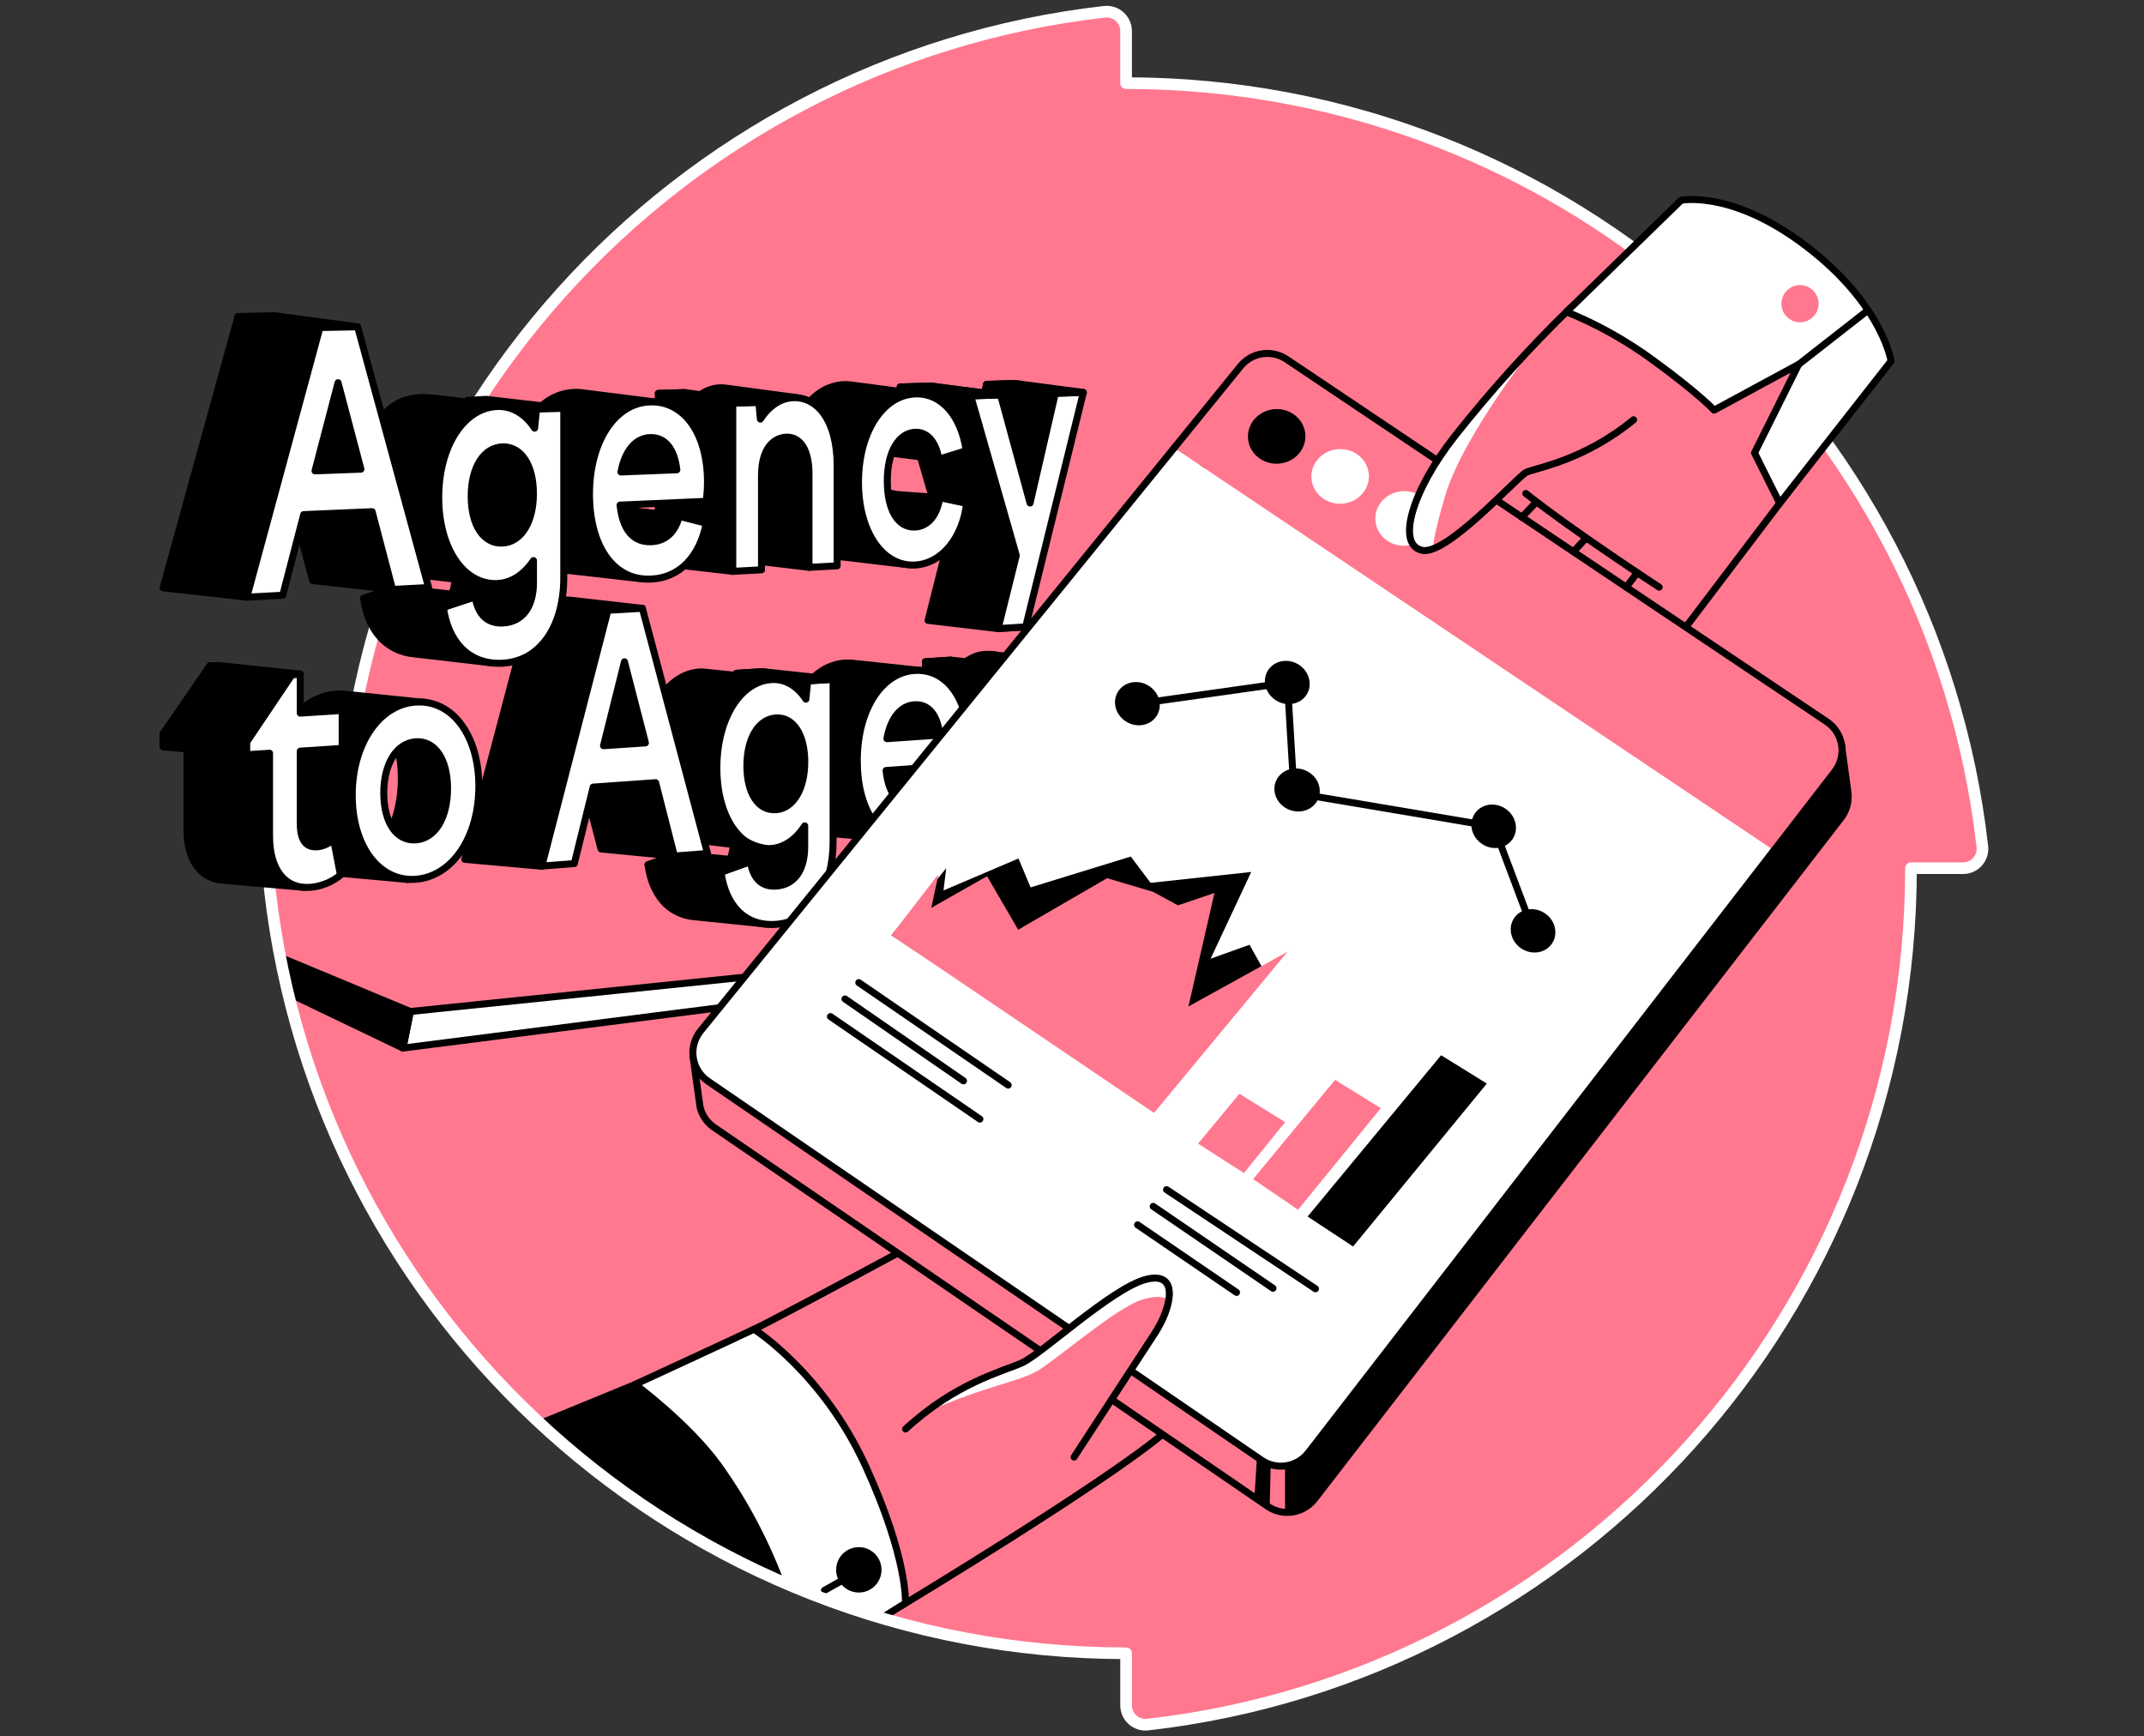 <svg width="368" height="298" viewBox="0 0 368 298" fill="none" xmlns="http://www.w3.org/2000/svg">
<rect x="0" y="0" width="368" height="298" fill="#333333" stroke="none"/>
<path d="M193.284 14.264V5.345C193.285 4.877 193.188 4.414 192.999 3.985C192.81 3.557 192.532 3.174 192.185 2.86C191.837 2.546 191.428 2.309 190.983 2.164C190.537 2.019 190.067 1.969 189.601 2.018C115.842 10.387 58.548 72.997 58.548 149H49.643C49.175 148.999 48.712 149.096 48.283 149.286C47.855 149.476 47.472 149.754 47.158 150.101C46.844 150.449 46.607 150.859 46.462 151.304C46.317 151.75 46.268 152.221 46.316 152.686C54.678 226.438 117.281 283.736 193.284 283.736V292.655C193.282 293.123 193.378 293.586 193.567 294.014C193.756 294.443 194.033 294.826 194.38 295.14C194.728 295.454 195.137 295.691 195.582 295.836C196.027 295.981 196.498 296.031 196.963 295.982C270.725 287.613 328.005 224.999 328.005 149H336.928C337.396 149.002 337.859 148.905 338.288 148.716C338.716 148.528 339.1 148.251 339.414 147.903C339.728 147.556 339.966 147.147 340.111 146.702C340.257 146.257 340.307 145.786 340.258 145.321C331.889 71.566 269.276 14.268 193.273 14.268" fill="#FF788F"/>
<path d="M109.02 237.605L93 244.179L113 260.5C113 260.5 129.5 270 136.5 271.951C135.985 269.351 135.294 266.373 134.371 263.003C130.027 247.139 109.02 237.605 109.02 237.605Z" fill="black"/>
<path d="M93 244.179L109.02 237.605C109.02 237.605 130.027 247.139 134.371 263.003C135.241 266.179 135.905 269.008 136.41 271.5" stroke="black" stroke-width="1.2" stroke-linecap="round" stroke-linejoin="round"/>
<path d="M154.745 275.561C154.745 275.561 189.324 254.702 199.524 246.157C209.723 237.612 214.851 233.354 214.851 233.354L176.596 202.878C176.596 202.878 134.288 225.895 128.984 228.341C125.495 229.955 154.745 275.561 154.745 275.561Z" fill="#FF788F" stroke="black" stroke-width="1.2" stroke-linecap="round" stroke-linejoin="round"/>
<path d="M129.422 228.121C129.422 228.121 141.258 235.612 148.577 251.616C155.896 267.62 155.41 275.137 155.41 275.137L151.5 277.569L140.5 274C140.5 274 136.5 272.5 133.871 271.186C131.688 265.438 128.378 258.572 123.402 251.616C118.281 244.46 109.016 237.59 109.016 237.59C109.016 237.59 127.254 229.178 129.422 228.121Z" fill="white"/>
<path d="M133.8 271C131.617 265.29 128.324 258.497 123.402 251.616C118.281 244.46 109.016 237.59 109.016 237.59C109.016 237.59 127.254 229.178 129.422 228.121C129.422 228.121 141.258 235.612 148.577 251.616C155.896 267.62 155.41 275.137 155.41 275.137L151.5 277.569" stroke="black" stroke-width="1.2" stroke-linecap="round" stroke-linejoin="round"/>
<path d="M147.412 272.709C149.231 272.709 150.706 271.234 150.706 269.415C150.706 267.596 149.231 266.121 147.412 266.121C145.592 266.121 144.117 267.596 144.117 269.415C144.117 271.234 145.592 272.709 147.412 272.709Z" fill="black" stroke="black" stroke-width="1.2" stroke-linecap="round" stroke-linejoin="round"/>
<path d="M144.632 271.185L141.506 272.943" stroke="black" stroke-width="1.2" stroke-linecap="round" stroke-linejoin="round"/>
<path d="M70.427 173.596L69.165 179.872L138.133 171.078V166.637L70.427 173.596Z" fill="white" stroke="black" stroke-width="1.2" stroke-linecap="round" stroke-linejoin="round"/>
<path d="M70.427 173.596L48.5 164.469L49.613 170.5L69.165 179.872L70.427 173.596Z" fill="black"/>
<path d="M48.5 164.469L70.427 173.596L69.165 179.872L49.5 170.446" stroke="black" stroke-width="1.2" stroke-linecap="round" stroke-linejoin="round"/>
<path d="M193.284 14.264V5.345C193.285 4.877 193.188 4.414 192.999 3.985C192.81 3.557 192.532 3.174 192.185 2.86C191.837 2.546 191.428 2.309 190.983 2.164C190.537 2.019 190.067 1.969 189.601 2.018C115.842 10.387 58.548 72.997 58.548 149H49.643C49.175 148.999 48.712 149.096 48.283 149.286C47.855 149.476 47.472 149.754 47.158 150.101C46.844 150.449 46.607 150.859 46.462 151.304C46.317 151.75 46.268 152.221 46.316 152.686C54.678 226.438 117.281 283.736 193.284 283.736V292.655C193.282 293.123 193.378 293.586 193.567 294.014C193.756 294.443 194.033 294.826 194.38 295.14C194.728 295.454 195.137 295.691 195.582 295.836C196.027 295.981 196.498 296.031 196.963 295.982C270.725 287.613 328.005 224.999 328.005 149H336.928C337.396 149.002 337.859 148.905 338.288 148.716C338.716 148.528 339.1 148.251 339.414 147.903C339.728 147.556 339.966 147.147 340.111 146.702C340.257 146.257 340.307 145.786 340.258 145.321C331.889 71.566 269.276 14.268 193.273 14.268" stroke="white" stroke-width="2" stroke-linecap="round" stroke-linejoin="round"/>
<path d="M226.008 111.396L218.883 109.932L213.999 110.245L213.503 112.353L204.49 110.849L199.319 111.177L207.195 137.923L204.052 150.381L214.603 151.374L219.272 150.993L221.077 137.88L226.008 111.396Z" fill="black" stroke="black" stroke-width="1.2" stroke-linecap="round" stroke-linejoin="round"/>
<path d="M215.031 111.986L220.02 130.072L224.314 111.396L229.082 111.094L219.275 150.989L214.6 151.374L217.667 138.966L209.986 112.317L215.031 111.986Z" fill="white" stroke="black" stroke-width="1.2" stroke-linecap="round" stroke-linejoin="round"/>
<path d="M213.999 110.245L218.883 109.932L229.082 111.094L224.314 111.396L213.999 110.245Z" fill="black" stroke="black" stroke-width="1.2" stroke-linecap="round" stroke-linejoin="round"/>
<path d="M199.319 111.177L204.49 110.849L215.031 111.986L209.982 112.31L199.319 111.177Z" fill="black" stroke="black" stroke-width="1.2" stroke-linecap="round" stroke-linejoin="round"/>
<path d="M204.803 129.579L193.974 128.447C193.492 131.349 193.305 119.006 193.787 121.952L199.542 121.743C199.29 120.089 208.126 122.552 207.511 121.279L201.581 112.288L190.791 111.072C190.459 111.051 190.125 111.051 189.792 111.072C184.167 111.432 180.009 117.852 180.009 126.235C180.009 134.086 183.671 139.678 188.774 139.934L199.516 140.994V137.941L206.709 132.018C207.705 130.335 204.548 131.791 204.803 129.579Z" fill="black" stroke="black" stroke-width="1.2" stroke-linecap="round" stroke-linejoin="round"/>
<path d="M193.971 128.45L198.589 129.277L209.302 130.41L204.803 129.583L193.971 128.45Z" fill="black" stroke="black" stroke-width="1.2" stroke-linecap="round" stroke-linejoin="round"/>
<path d="M198.517 120.365L193.787 121.955L204.623 123.124L209.23 121.552L198.517 120.365Z" fill="black" stroke="black" stroke-width="1.2" stroke-linecap="round" stroke-linejoin="round"/>
<path d="M200.721 112.292C205.13 112.015 208.371 115.751 209.23 121.549L204.623 123.124C204.156 120.193 202.71 118.589 200.685 118.725C197.966 118.905 196.01 122.063 196.01 127.019C196.01 131.975 197.862 134.812 200.617 134.607C202.897 134.442 204.339 132.471 204.807 129.572L209.306 130.399C208.662 136.085 205.206 140.62 200.653 140.969C195.208 141.386 191.198 135.625 191.198 127.346C191.194 119.024 195.24 112.64 200.721 112.292Z" fill="white" stroke="black" stroke-width="1.2" stroke-linecap="round" stroke-linejoin="round"/>
<path d="M175.158 139.959L182.987 141.782L185.264 141.606L185.947 119.466C185.947 117.974 177.542 120.186 177.316 118.984C176.338 114.032 172.335 112.097 169.08 112.306C166.958 112.439 165.02 113.744 163.502 116.064L163.236 113.288L158.852 113.568V141.62L170.454 142.742L172.543 140.584L175.158 139.959Z" fill="black" stroke="black" stroke-width="1.2" stroke-linecap="round" stroke-linejoin="round"/>
<path d="M169.037 113.241L170.263 112.353L181.301 113.597L175.169 119.466L174.237 118.459L169.037 113.241Z" fill="black" stroke="black" stroke-width="1.2" stroke-linecap="round" stroke-linejoin="round"/>
<path d="M170.436 114.834L174.708 114.564L174.967 117.327C176.449 115.007 178.337 113.73 180.405 113.59C184.361 113.342 187.648 117.111 187.648 124.739V141.433L182.973 141.793V126.159C182.973 122.059 181.426 120.045 179.251 120.2C177.316 120.333 175.158 122.027 175.158 126.702V142.379L170.439 142.739L170.436 114.834Z" fill="white" stroke="black" stroke-width="1.2" stroke-linecap="round" stroke-linejoin="round"/>
<path d="M158.83 113.568L163.214 113.291L174.708 114.554L170.436 114.827L164.926 118.729L158.83 113.568Z" fill="black" stroke="black" stroke-width="1.2" stroke-linecap="round" stroke-linejoin="round"/>
<path d="M166.109 134.866L161.689 133.845L149.889 132.64C150.03 130.964 154.381 130.022 154.381 130.022C154.536 128.943 163.372 129.162 163.372 128.155C163.372 125.077 164.153 125.015 163.149 122.915L158.183 115.082L146.674 113.859C146.133 113.786 145.586 113.766 145.042 113.802C139.154 114.162 134.972 120.768 134.972 129.36C134.972 137.272 138.381 142.94 144.139 143.174L156.007 144.328V141.199L166.109 134.866Z" fill="black" stroke="black" stroke-width="1.2" stroke-linecap="round" stroke-linejoin="round"/>
<path d="M147.145 130.554C147.145 121.995 151.206 115.449 156.953 115.068C162.481 114.708 166.304 119.945 166.304 128.04C166.302 129.11 166.228 130.178 166.081 131.237L152.087 132.234C152.54 136.582 154.468 138.348 157.187 138.15C159.668 137.966 161.096 136.236 161.697 133.834L166.117 134.855C164.987 140.534 161.729 143.965 157.176 144.325C150.904 144.796 147.145 138.948 147.145 130.554ZM152.231 126.771L161.315 126.149C160.902 122.653 159.362 120.793 156.953 120.952C154.763 121.099 152.911 123.016 152.231 126.771Z" fill="white" stroke="black" stroke-width="1.2" stroke-linecap="round" stroke-linejoin="round"/>
<path d="M139.755 144.731C141.852 142.138 140.021 140.797 140.021 136.502L138.633 116.848L130.865 115.269L126.409 115.553L126.373 115.913L121.446 115.402C120.983 115.326 120.514 115.302 120.047 115.33C114.598 115.69 110.473 122.092 110.473 130.522C110.473 138.952 114.598 144.735 120.047 144.317C122.37 144.141 124.413 142.681 125.901 140.419V143.983C125.949 145.414 125.649 146.836 125.028 148.126C124.208 149.687 118.583 148.126 116.378 146.587L111.228 148.41C111.875 153.366 114.681 157.042 119.435 157.354L131.447 158.588L139.758 151.636L139.755 144.731Z" fill="black" stroke="black" stroke-width="1.2" stroke-linecap="round" stroke-linejoin="round"/>
<path d="M132.407 116.632C134.756 116.485 136.831 117.711 138.327 119.988L138.633 116.859L142.995 116.582V144.4C142.995 152.075 139.474 158.117 133.285 158.627C127.725 159.084 124.47 155.143 123.769 149.68L128.804 147.881C129.268 150.798 130.775 152.265 133.281 152.068C136.396 151.819 138.122 149.309 138.122 145.292V141.731C136.684 143.99 134.666 145.443 132.397 145.619C127.063 146.026 123.046 140.185 123.046 131.816C123.039 123.365 127.074 116.959 132.407 116.632ZM133.177 138.969C136.14 138.754 138.133 135.438 138.133 130.744C138.133 126.051 136.14 123.019 133.177 123.214C130.214 123.408 128.196 126.67 128.196 131.442C128.196 136.146 130.17 139.182 133.177 138.959V138.969Z" fill="white" stroke="black" stroke-width="1.2" stroke-linecap="round" stroke-linejoin="round"/>
<path d="M111.224 148.414L116.375 146.59L128.815 147.856L123.776 149.669L111.224 148.414Z" fill="black" stroke="black" stroke-width="1.2" stroke-linecap="round" stroke-linejoin="round"/>
<path d="M126.409 115.553L130.864 115.269L142.992 116.571L138.633 116.848L126.409 115.553Z" fill="white" stroke="black" stroke-width="1.2" stroke-linecap="round" stroke-linejoin="round"/>
<path d="M114.379 132.654L106.826 132.115L112.49 129.281L110.257 104.405L97.519 102.966L91.448 103.326L79.781 147.482L92.98 148.666L96.756 143.447L99.597 133.09L99.86 133.072L103.158 145.695L115.745 146.925L118.227 144.728L114.379 132.654Z" fill="black" stroke="black" stroke-width="1.2" stroke-linecap="round" stroke-linejoin="round"/>
<path d="M104.345 104.735L110.257 104.397L121.446 146.475L115.749 146.91L112.537 134.323L101.813 135.082L98.576 148.205L92.998 148.633L104.345 104.735ZM110.782 127.497L107.186 113.575L103.589 127.982L110.782 127.497Z" fill="white" stroke="black" stroke-width="1.2" stroke-linecap="round" stroke-linejoin="round"/>
<path d="M66.187 144.08C64.964 141.753 63.31 139.063 63.31 135.013C63.31 131.992 68.345 127.9 67.338 125.663L72.786 120.545L59.508 119.171C58.936 119.1 58.358 119.083 57.782 119.121C51.308 119.531 46.554 126.368 46.554 135.2C46.554 143.576 50.783 149.482 56.674 149.723L69.945 150.927L68.618 144.558L66.187 144.08Z" fill="black" stroke="black" stroke-width="1.2" stroke-linecap="round" stroke-linejoin="round"/>
<path d="M66.187 144.08C67.888 141.3 68.884 137.682 68.884 133.633C68.925 130.896 68.395 128.18 67.327 125.659L72.775 120.542C72.775 120.542 79.073 131.374 79.073 140.207C79.073 148.583 69.93 150.928 69.93 150.928L68.603 144.559L66.187 144.08Z" fill="black" stroke="black" stroke-width="1.2" stroke-linecap="round" stroke-linejoin="round"/>
<path d="M82.191 134.938C82.191 143.692 77.627 150.421 71.376 150.899C65.126 151.377 60.458 145.299 60.458 136.46C60.458 127.677 65.093 120.887 71.376 120.488C77.659 120.089 82.191 126.239 82.191 134.938ZM65.87 136.082C65.87 141.16 68.075 144.386 71.376 144.141C74.678 143.897 76.818 140.369 76.818 135.312C76.818 130.313 74.66 127.087 71.376 127.303C68.093 127.519 65.87 131.058 65.87 136.082Z" fill="white" stroke="black" stroke-width="1.2" stroke-linecap="round" stroke-linejoin="round"/>
<path d="M52.082 152.28L50.977 147.853L48.122 126.975L44.907 126.184V120.491L37.513 120.948V114.215L36.02 114.305L28.007 125.961V128.162L32.086 127.889V142.185C32.086 147.55 34.376 150.798 38.217 151.057L52.082 152.28Z" fill="black" stroke="black" stroke-width="1.2" stroke-linecap="round" stroke-linejoin="round"/>
<path d="M37.513 120.962L44.907 120.491L58.731 121.933L51.549 122.39L37.513 120.962Z" fill="black" stroke="black" stroke-width="1.2" stroke-linecap="round" stroke-linejoin="round"/>
<path d="M50.1 115.78L51.538 115.69V122.387L58.731 121.93V128.432L51.538 128.911V141.311C51.538 144.368 52.617 145.461 54.473 145.325C55.383 145.26 56.25 144.843 57.282 144.181L58.433 150.191C56.973 151.379 55.193 152.107 53.319 152.28C48.928 152.618 46.266 149.288 46.266 143.458V129.267L42.31 129.529V127.346L50.1 115.78Z" fill="white" stroke="black" stroke-width="1.2" stroke-linecap="round" stroke-linejoin="round"/>
<path d="M36.016 114.305L37.513 114.215L51.549 115.693L50.096 115.78L36.016 114.305Z" fill="black" stroke="black" stroke-width="1.2" stroke-linecap="round" stroke-linejoin="round"/>
<path d="M28.007 125.965L42.317 127.346V129.529L28.007 128.162V125.965Z" fill="black" stroke="black" stroke-width="1.2" stroke-linecap="round" stroke-linejoin="round"/>
<path d="M28.007 125.965L42.317 127.346L50.096 115.78L36.016 114.305L28.007 125.965Z" fill="black" stroke="black" stroke-width="1.2" stroke-linecap="round" stroke-linejoin="round"/>
<path d="M175.446 91.371L178.021 87.613L181.135 67.495L174.223 65.808L169.325 65.959L168.965 67.495L159.744 66.25L154.504 66.412L162.477 93.867L159.298 106.469L171.31 107.879L176.046 107.584L175.446 91.371Z" fill="black" stroke="black" stroke-width="1.2" stroke-linecap="round" stroke-linejoin="round"/>
<path d="M171.748 67.779L176.801 86.333L181.139 67.491L185.947 67.362L176.046 107.58L171.313 107.879L174.439 95.317L166.616 67.937L171.748 67.779Z" fill="white" stroke="black" stroke-width="1.2" stroke-linecap="round" stroke-linejoin="round"/>
<path d="M166.613 67.937L154.504 66.412L159.744 66.25L171.745 67.779L166.613 67.937Z" fill="black" stroke="black" stroke-width="1.2" stroke-linecap="round" stroke-linejoin="round"/>
<path d="M169.325 65.959L174.223 65.808L185.936 67.347L181.135 67.495L169.325 65.959Z" fill="black" stroke="black" stroke-width="1.2" stroke-linecap="round" stroke-linejoin="round"/>
<path d="M154.504 73.501L150.825 77.503L161.146 78.809L162.567 76.878L158.586 73.051L154.504 73.501Z" fill="black" stroke="black" stroke-width="1.2" stroke-linecap="round" stroke-linejoin="round"/>
<path d="M158.614 93.205L162.258 87.091L161.341 85.412L153.939 84.865L149.231 83.905C148.742 86.854 151.03 75.101 151.03 75.101C150.81 73.641 153.263 72.993 152.763 71.807L158.204 67.674L145.833 66.034C145.545 66.013 145.254 66.002 144.955 66.009C139.201 66.186 134.932 72.634 134.932 81.237C134.932 89.03 138.453 94.737 143.412 95.446L155.32 96.849L155.05 93.612L151.738 91.173C151.889 90.94 152.037 90.699 152.173 90.454L158.614 93.205Z" fill="black" stroke="black" stroke-width="1.2" stroke-linecap="round" stroke-linejoin="round"/>
<path d="M157.151 67.606C161.664 67.473 164.969 71.397 165.85 77.342L161.132 78.809C160.654 75.802 159.175 74.116 157.1 74.188C154.31 74.285 152.296 77.464 152.296 82.542C152.296 87.62 154.198 90.58 157.025 90.454C159.359 90.343 160.837 88.365 161.315 85.419L165.908 86.386C165.25 92.173 161.722 96.719 157.064 96.967C151.472 97.266 147.354 91.252 147.354 82.754C147.354 74.195 151.522 67.775 157.151 67.606Z" fill="white" stroke="black" stroke-width="1.2" stroke-linecap="round" stroke-linejoin="round"/>
<path d="M136.755 68.236L124.837 66.642C124.447 66.573 124.05 66.542 123.654 66.552C121.449 66.617 119.435 67.89 117.849 70.253L117.572 67.376L112.99 67.516V96.59L125.776 98.057L126.401 94.906V95.877L138.856 97.363L139.935 73.893C139.935 72.094 131.167 74.972 130.839 73.587L136.755 68.236Z" fill="black" stroke="black" stroke-width="1.2" stroke-linecap="round" stroke-linejoin="round"/>
<path d="M125.776 69.185L130.242 69.048L130.512 71.925C132.059 69.581 134.026 68.329 136.176 68.253C140.273 68.117 143.689 72.105 143.689 79.949V97.111L138.856 97.366V81.28C138.856 77.057 137.248 74.946 134.986 75.025C132.947 75.097 130.706 76.784 130.706 81.607V97.791L125.776 98.053V69.185Z" fill="white" stroke="black" stroke-width="1.2" stroke-linecap="round" stroke-linejoin="round"/>
<path d="M116.587 88.623L103.751 87.095C103.478 88.149 102.482 85.656 105.909 84.185C110.534 82.182 119.935 83.326 119.453 79.434L112.904 69.041L100.353 67.459C100.13 67.422 99.903 67.394 99.676 67.372H99.633C99.295 67.343 98.955 67.333 98.615 67.343C92.379 67.53 87.956 74.281 87.956 83.261C87.956 91.342 91.408 97.24 97.238 97.873L109.98 99.312L111.293 96.658L117.281 93.996C118.223 92.565 116.177 90.652 116.587 88.623Z" fill="black" stroke="black" stroke-width="1.2" stroke-linecap="round" stroke-linejoin="round"/>
<path d="M108.513 88.275L103.751 87.095L116.587 88.624L121.237 89.8L108.513 88.275Z" fill="black" stroke="black" stroke-width="1.2" stroke-linecap="round" stroke-linejoin="round"/>
<path d="M101.183 84.797C101.183 75.871 105.499 69.16 111.588 68.973C117.418 68.8 121.435 74.346 121.435 82.733C121.432 83.838 121.353 84.943 121.197 86.038L106.427 86.681C106.905 91.22 108.944 93.112 111.822 92.972C114.447 92.842 115.95 91.087 116.583 88.62L121.233 89.796C120.054 95.64 116.623 99.121 111.822 99.38C105.179 99.729 101.183 93.55 101.183 84.797ZM106.578 81.003L116.177 80.625C115.742 76.986 114.116 75.007 111.573 75.097C109.272 75.177 107.308 77.115 106.585 81.003H106.578Z" fill="white" stroke="black" stroke-width="1.2" stroke-linecap="round" stroke-linejoin="round"/>
<path d="M93.469 75.932L92.081 70.214L80.288 68.721V69.056C80.288 69.056 73.559 68.041 71.901 68.236C70.973 68.305 70.059 68.498 69.183 68.811C64.727 70.609 61.605 76.446 61.605 83.873C61.605 92.285 65.503 98.007 71.139 98.593L78.12 99.395C77.832 102.991 75.994 105.185 72.872 105.369C70.125 105.527 68.474 103.955 67.963 100.887L62.418 102.686C63.112 107.868 66.093 111.774 71.128 112.223L84.367 113.755V110.698L91.559 109.033C93.433 106.85 93.469 95.64 93.469 95.64V75.932V75.932Z" fill="black" stroke="black" stroke-width="1.2" stroke-linecap="round" stroke-linejoin="round"/>
<path d="M80.299 68.721L83.464 68.537L96.756 70.073L92.092 70.217L80.299 68.721Z" fill="black" stroke="black" stroke-width="1.2" stroke-linecap="round" stroke-linejoin="round"/>
<path d="M85.409 69.764C87.927 69.689 90.16 71.044 91.764 73.479L92.092 70.213L96.767 70.073V99.129C96.767 107.141 93.005 113.392 86.373 113.813C80.382 114.172 76.865 109.986 76.106 104.225L81.551 102.427C82.054 105.498 83.676 107.07 86.373 106.915C89.718 106.721 91.57 104.128 91.57 99.927V96.205C90.006 98.535 87.862 100.013 85.42 100.143C79.666 100.445 75.307 94.209 75.307 85.398C75.296 76.54 79.662 69.94 85.409 69.764ZM86.237 93.205C89.419 93.054 91.559 89.638 91.559 84.729C91.559 79.758 89.419 76.579 86.237 76.691C83.054 76.802 80.874 80.161 80.874 85.171C80.874 90.123 83 93.36 86.237 93.205Z" fill="white" stroke="black" stroke-width="1.2" stroke-linecap="round" stroke-linejoin="round"/>
<path d="M81.54 102.434L67.974 100.887L62.428 102.685L72.635 107.738L76.095 104.225L81.54 102.434Z" fill="black" stroke="black" stroke-width="1.2" stroke-linecap="round" stroke-linejoin="round"/>
<path d="M40.85 54.328L47.072 54.177L61.389 56.087L54.908 56.213L40.85 54.328Z" fill="black" stroke="black" stroke-width="1.2" stroke-linecap="round" stroke-linejoin="round"/>
<path d="M40.85 54.328L54.912 56.209L60.749 63.445L69.74 101.031L67.374 101.157L53.657 99.632L50.042 86.099L42.386 102.48L28 100.876L40.85 54.328Z" fill="black" stroke="black" stroke-width="1.2" stroke-linecap="round" stroke-linejoin="round"/>
<path d="M54.912 56.212L61.386 56.087L73.567 100.833L67.377 101.16L63.874 87.814L52.125 88.318L48.528 102.157L42.368 102.484L54.912 56.212ZM61.947 80.517L58.026 65.678L54.07 80.812L61.947 80.517Z" fill="white" stroke="black" stroke-width="1.2" stroke-linecap="round" stroke-linejoin="round"/>
<path d="M118.845 71.141L112.99 67.52L117.569 67.379L130.239 69.048L125.772 69.185L118.845 71.141Z" fill="black" stroke="black" stroke-width="1.2" stroke-linecap="round" stroke-linejoin="round"/>
<path d="M120.877 144.343L131.375 145.594C129.681 145.328 128.089 144.613 126.765 143.523C124.776 141.771 124.934 141.688 124.934 141.688L120.877 144.343Z" fill="black" stroke="black" stroke-width="1.2" stroke-linecap="round" stroke-linejoin="round"/>
<path d="M283.18 70.857C297.249 62.923 311.883 56.216 312.357 60.658C312.832 65.099 310.886 75.842 306.603 77.939C302.32 80.035 283.18 70.857 283.18 70.857Z" fill="#FF788F"/>
<path d="M318.493 69.203L287.618 109.914" stroke="black" stroke-width="1.2" stroke-linecap="round" stroke-linejoin="round"/>
<path d="M317.216 136.28L317.159 135.776L316.022 127.476L313.979 131.378L221.911 69.599C220.682 68.773 219.189 68.437 217.725 68.657C216.261 68.877 214.932 69.636 213.999 70.785L122.147 183.828L118.989 181.505C118.989 181.505 120.068 189.525 120.151 189.938V189.967C120.487 191.401 121.349 192.657 122.568 193.484L217.596 258.525C218.845 259.38 220.375 259.725 221.87 259.489C223.366 259.253 224.715 258.454 225.641 257.256L316.008 140.347C316.9 139.188 317.33 137.738 317.216 136.28V136.28Z" fill="#FF788F" stroke="black" stroke-width="1.2" stroke-linecap="round" stroke-linejoin="round"/>
<path d="M304.492 145.918L224.565 249.318C223.64 250.518 222.29 251.318 220.794 251.554C219.297 251.791 217.766 251.445 216.517 250.588L121.507 185.551C120.831 185.087 120.258 184.489 119.825 183.794C119.391 183.098 119.107 182.32 118.989 181.509C118.872 180.698 118.924 179.872 119.141 179.082C119.359 178.292 119.738 177.555 120.255 176.919L201.556 76.846L304.492 145.918Z" fill="white"/>
<path d="M304.492 145.918L224.565 249.318C223.64 250.518 222.29 251.318 220.794 251.554C219.297 251.791 217.766 251.445 216.517 250.588L121.507 185.551C120.831 185.087 120.258 184.489 119.825 183.794C119.391 183.098 119.107 182.32 118.989 181.509C118.872 180.698 118.924 179.872 119.141 179.082C119.359 178.292 119.738 177.555 120.255 176.919L201.556 76.846" stroke="black" stroke-width="1.2" stroke-linecap="round" stroke-linejoin="round"/>
<path d="M314.936 132.41L304.506 145.918L201.556 76.845L212.92 62.851C213.852 61.7 215.181 60.94 216.646 60.72C218.11 60.501 219.604 60.838 220.832 61.665L313.537 123.854C314.213 124.306 314.788 124.892 315.228 125.575C315.668 126.259 315.962 127.026 316.093 127.828C316.225 128.63 316.189 129.451 315.99 130.239C315.791 131.027 315.432 131.766 314.936 132.41Z" fill="#FF788F"/>
<path d="M304.506 145.918L314.936 132.41C315.432 131.766 315.791 131.027 315.99 130.239C316.189 129.451 316.225 128.63 316.093 127.828C315.962 127.026 315.668 126.259 315.228 125.575C314.788 124.892 314.213 124.306 313.537 123.854L220.832 61.665C219.604 60.838 218.11 60.501 216.646 60.72C215.181 60.94 213.852 61.7 212.92 62.851L201.556 76.845" stroke="black" stroke-width="1.2" stroke-linecap="round" stroke-linejoin="round"/>
<path d="M219.329 79.581C222.052 79.465 224.17 77.273 224.059 74.686C223.949 72.098 221.652 70.094 218.93 70.21C216.207 70.326 214.089 72.518 214.2 75.106C214.31 77.693 216.606 79.697 219.329 79.581Z" fill="black"/>
<path d="M230.225 86.451C232.947 86.335 235.065 84.143 234.955 81.556C234.845 78.968 232.548 76.964 229.825 77.08C227.103 77.196 224.985 79.388 225.095 81.976C225.205 84.564 227.502 86.567 230.225 86.451Z" fill="white"/>
<path d="M241.199 93.659C243.922 93.543 246.04 91.352 245.93 88.764C245.819 86.176 243.523 84.172 240.8 84.288C238.077 84.404 235.96 86.596 236.07 89.184C236.18 91.772 238.477 93.775 241.199 93.659Z" fill="white"/>
<path d="M205.634 196.275L213.514 201.321L220.584 192.581L212.737 187.715L205.634 196.275Z" fill="#FF788F"/>
<path d="M215.089 202.356L222.8 207.614L237.002 190.19L229.154 185.324L215.089 202.356Z" fill="#FF788F"/>
<path d="M224.443 208.783L232.247 213.926L255.203 185.964L247.356 181.098L224.443 208.783Z" fill="black"/>
<path d="M153 160.5L197.456 190L217 166.664L214.468 162.141L207.789 164.535L214.767 149.645L197.486 151.514L194.091 147L176.891 152.294L174.812 147.334L161.942 152.823L162.411 149.008L153 160.5Z" fill="black"/>
<path d="M153 160.5L198.082 191L221 163.329L203.985 172.73L208.455 153.254L202.178 155.377L197.945 153.069L190.029 150.713L174.76 159.56L169.421 150.374L159.849 155.808L161.088 150L153 160.5Z" fill="#FF788F"/>
<path d="M195.243 120.79L220.97 117.155L222.11 136.071L256.406 141.853L263.142 159.757" stroke="black" stroke-width="1.2" stroke-linecap="round" stroke-linejoin="round"/>
<path d="M198.586 122.771C199.615 121.047 198.944 118.751 197.088 117.643C195.231 116.535 192.892 117.034 191.863 118.758C190.834 120.482 191.505 122.778 193.362 123.886C195.218 124.994 197.557 124.495 198.586 122.771Z" fill="black"/>
<path d="M224.317 119.134C225.346 117.41 224.676 115.114 222.819 114.006C220.962 112.898 218.623 113.398 217.594 115.122C216.565 116.846 217.236 119.142 219.093 120.25C220.949 121.358 223.288 120.858 224.317 119.134Z" fill="black"/>
<path d="M226.275 137.064C227.038 135.197 226.027 133.017 224.016 132.195C222.006 131.374 219.757 132.221 218.994 134.089C218.231 135.956 219.243 138.136 221.253 138.957C223.264 139.779 225.513 138.931 226.275 137.064Z" fill="black"/>
<path d="M259.571 144.077C260.734 142.44 260.247 140.098 258.485 138.846C256.722 137.594 254.35 137.907 253.188 139.544C252.025 141.181 252.512 143.523 254.275 144.774C256.038 146.026 258.409 145.714 259.571 144.077Z" fill="black"/>
<path d="M266.407 161.899C267.509 160.221 266.937 157.898 265.13 156.711C263.323 155.525 260.964 155.923 259.862 157.602C258.76 159.28 259.332 161.603 261.139 162.789C262.946 163.976 265.305 163.577 266.407 161.899Z" fill="black"/>
<path d="M147.401 168.633L173.05 186.226" stroke="black" stroke-width="1.2" stroke-linecap="round" stroke-linejoin="round"/>
<path d="M142.538 174.466L168.188 192.06" stroke="black" stroke-width="1.2" stroke-linecap="round" stroke-linejoin="round"/>
<path d="M145.034 171.438L165.376 185.496" stroke="black" stroke-width="1.2" stroke-linecap="round" stroke-linejoin="round"/>
<path d="M200.229 204.165L225.792 221.18" stroke="black" stroke-width="1.2" stroke-linecap="round" stroke-linejoin="round"/>
<path d="M195.251 210.204L212.241 221.798" stroke="black" stroke-width="1.2" stroke-linecap="round" stroke-linejoin="round"/>
<path d="M197.938 207.042L218.498 221.09" stroke="black" stroke-width="1.2" stroke-linecap="round" stroke-linejoin="round"/>
<path d="M220.566 251.581V259.561C221.315 259.735 222.097 259.7 222.828 259.46C223.558 259.221 224.209 258.785 224.709 258.202C226.475 256.166 315.997 140.347 315.997 140.347C315.997 140.347 317.23 139.027 317.194 137.395C317.159 135.762 316.173 130.497 316.173 130.497L225.27 248.405C225.27 248.405 223.986 250.645 222.274 251.113L220.566 251.581Z" fill="black"/>
<path d="M217.923 258.719L215.315 256.972L215.747 250.059L218.11 251.358L217.923 258.719Z" fill="black"/>
<path d="M280.396 72.037C271.765 79.118 263.54 80.309 261.982 81.053C260.425 81.798 248.402 95.324 244.123 94.45C239.606 93.529 242.35 84.146 249.787 74.741C255.96 66.945 262.636 59.56 269.772 52.634" fill="#FF788F"/>
<path d="M264.521 57.896C264.521 57.896 251.215 74.321 248.032 85.139C245.73 92.928 246 94.176 246 94.176C246 94.176 240.713 95.367 241.929 90.58C243.144 85.793 244.338 80.996 251.481 72.62C258.623 64.243 264.521 57.896 264.521 57.896Z" fill="white"/>
<path d="M280.396 72.037C271.765 79.118 263.54 80.309 261.982 81.053C260.425 81.798 248.402 95.324 244.123 94.45C239.606 93.529 242.35 84.146 249.787 74.741C255.96 66.945 262.636 59.56 269.772 52.634" stroke="black" stroke-width="1.2" stroke-linecap="round" stroke-linejoin="round"/>
<path d="M261.889 84.689C270.103 91.202 284.784 100.769 284.784 100.769Z" fill="#FF788F"/>
<path d="M261.889 84.689C270.103 91.202 284.784 100.769 284.784 100.769" stroke="black" stroke-width="1.2" stroke-linecap="round" stroke-linejoin="round"/>
<path d="M263.504 86.372L261.191 88.775" stroke="black" stroke-width="1.2" stroke-linecap="round" stroke-linejoin="round"/>
<path d="M280.993 98.33L279.127 100.768" stroke="black" stroke-width="1.2" stroke-linecap="round" stroke-linejoin="round"/>
<path d="M272.203 92.374L270.064 94.687" stroke="black" stroke-width="1.2" stroke-linecap="round" stroke-linejoin="round"/>
<path d="M301.151 77.723L305.467 86.372L324.585 61.967C324.585 61.967 323.226 52.911 311.318 43.266C297.921 32.422 288.546 34.375 288.546 34.375L268.88 53.515C274.229 55.698 279.286 58.537 283.935 61.967C291.847 67.772 294.21 70.39 294.21 70.39L308.721 62.532L301.151 77.723Z" fill="white" stroke="black" stroke-width="1.2" stroke-linecap="round" stroke-linejoin="round"/>
<path d="M308.718 62.546L320.615 53.246" stroke="black" stroke-width="1.2" stroke-linecap="round" stroke-linejoin="round"/>
<path d="M155.435 245.251C164.02 237.339 171.939 235.422 175.352 233.922C178.765 232.423 190.835 221.08 196.69 219.569C202.545 218.059 201.052 224.478 198.2 228.841L184.358 250.059" fill="#FF788F"/>
<path d="M158.726 242.463C169.375 237.752 174.809 237.173 178.067 235.271C181.326 233.368 191.59 224.395 196.075 223.025C199.631 221.946 200.703 223.169 200.703 223.169C200.703 223.169 200.372 219.13 198.545 219.353C196.718 219.576 190.896 221.374 182.966 228.43C175.036 235.486 169.087 236.623 165.545 238.5C162.002 240.378 158.726 242.463 158.726 242.463Z" fill="white"/>
<path d="M155.435 245.251C164.02 237.339 171.939 235.422 175.352 233.922C178.765 232.423 190.835 221.08 196.69 219.569C202.545 218.059 201.052 224.478 198.2 228.841L184.358 250.059" stroke="black" stroke-width="1.2" stroke-linecap="round" stroke-linejoin="round"/>
<path d="M308.959 55.313C310.723 55.313 312.152 53.884 312.152 52.12C312.152 50.356 310.723 48.926 308.959 48.926C307.195 48.926 305.765 50.356 305.765 52.12C305.765 53.884 307.195 55.313 308.959 55.313Z" fill="#FF788F"/>
</svg>
